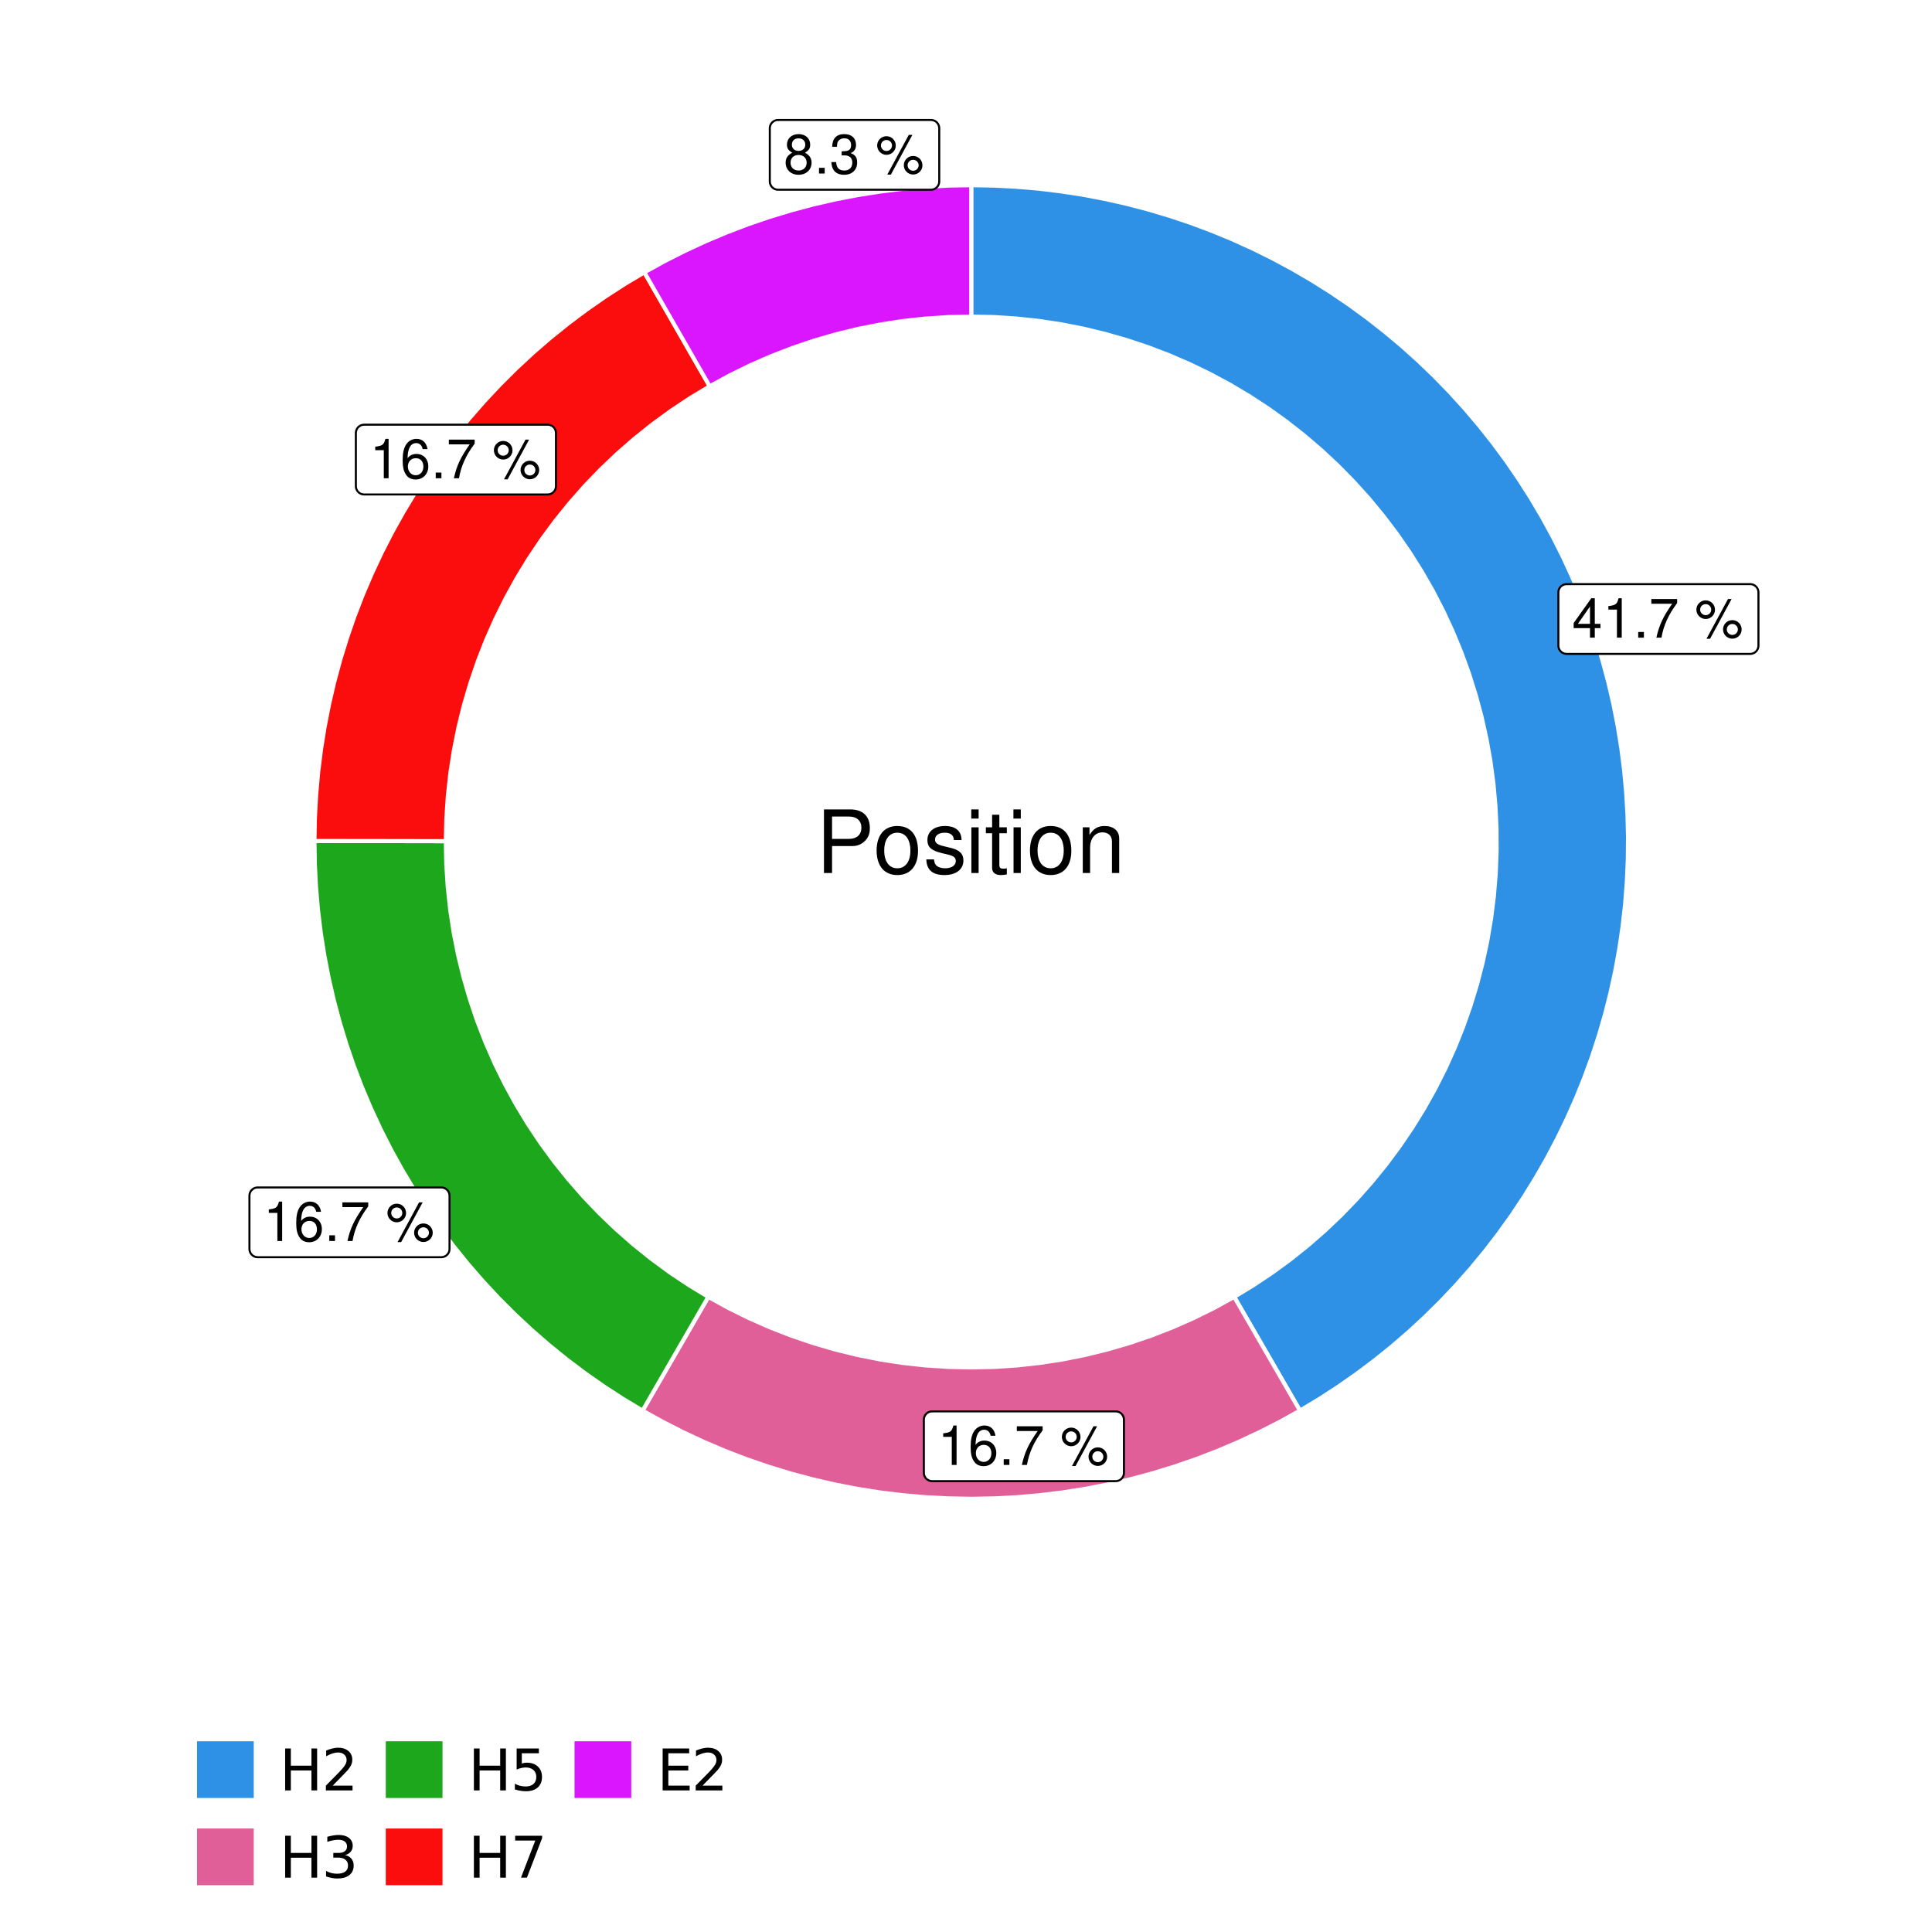 <?xml version="1.0" encoding="UTF-8"?>
<svg xmlns="http://www.w3.org/2000/svg" xmlns:xlink="http://www.w3.org/1999/xlink" width="504pt" height="504pt" viewBox="0 0 504 504" version="1.1">
<defs>
<g>
<symbol overflow="visible" id="glyph0-0">
<path style="stroke:none;" d=""/>
</symbol>
<symbol overflow="visible" id="glyph0-1">
<path style="stroke:none;" d="M 4.656 -2.484 L 4.656 0 L 5.906 0 L 5.906 -2.484 L 7.391 -2.484 L 7.391 -3.609 L 5.906 -3.609 L 5.906 -10.281 L 4.984 -10.281 L 0.391 -3.812 L 0.391 -2.484 Z M 4.656 -3.609 L 1.5 -3.609 L 4.656 -8.141 Z M 4.656 -3.609 "/>
</symbol>
<symbol overflow="visible" id="glyph0-2">
<path style="stroke:none;" d="M 3.688 -7.328 L 3.688 0 L 4.938 0 L 4.938 -10.281 L 4.109 -10.281 C 3.672 -8.703 3.391 -8.484 1.453 -8.234 L 1.453 -7.328 Z M 3.688 -7.328 "/>
</symbol>
<symbol overflow="visible" id="glyph0-3">
<path style="stroke:none;" d="M 2.719 -1.484 L 1.234 -1.484 L 1.234 0 L 2.719 0 Z M 2.719 -1.484 "/>
</symbol>
<symbol overflow="visible" id="glyph0-4">
<path style="stroke:none;" d="M 7.391 -10.078 L 0.656 -10.078 L 0.656 -8.844 L 6.094 -8.844 C 3.703 -5.422 2.719 -3.312 1.969 0 L 3.297 0 C 3.859 -3.234 5.125 -6 7.391 -9.031 Z M 7.391 -10.078 "/>
</symbol>
<symbol overflow="visible" id="glyph0-5">
<path style="stroke:none;" d=""/>
</symbol>
<symbol overflow="visible" id="glyph0-6">
<path style="stroke:none;" d="M 2.828 -9.734 C 1.5 -9.734 0.406 -8.641 0.406 -7.312 C 0.406 -5.969 1.5 -4.875 2.844 -4.875 C 4.172 -4.875 5.266 -5.969 5.266 -7.281 C 5.266 -8.656 4.188 -9.734 2.828 -9.734 Z M 2.828 -8.75 C 3.641 -8.75 4.281 -8.109 4.281 -7.297 C 4.281 -6.516 3.625 -5.875 2.844 -5.875 C 2.047 -5.875 1.391 -6.516 1.391 -7.312 C 1.391 -8.109 2.031 -8.75 2.828 -8.75 Z M 8.656 -10.078 L 3.047 0.281 L 3.984 0.281 L 9.594 -10.078 Z M 9.781 -4.578 C 8.453 -4.578 7.359 -3.5 7.359 -2.156 C 7.359 -0.812 8.453 0.266 9.797 0.266 C 11.125 0.266 12.219 -0.812 12.219 -2.141 C 12.219 -3.5 11.141 -4.578 9.781 -4.578 Z M 9.781 -3.578 C 10.594 -3.578 11.234 -2.938 11.234 -2.141 C 11.234 -1.359 10.578 -0.719 9.797 -0.719 C 8.984 -0.719 8.344 -1.359 8.344 -2.156 C 8.344 -2.938 8.984 -3.578 9.781 -3.578 Z M 9.781 -3.578 "/>
</symbol>
<symbol overflow="visible" id="glyph0-7">
<path style="stroke:none;" d="M 7.078 -7.609 C 6.844 -9.281 5.766 -10.281 4.219 -10.281 C 3.109 -10.281 2.125 -9.734 1.516 -8.812 C 0.875 -7.812 0.609 -6.562 0.609 -4.688 C 0.609 -2.953 0.859 -1.859 1.469 -0.953 C 2 -0.109 2.891 0.328 4 0.328 C 5.922 0.328 7.297 -1.109 7.297 -3.109 C 7.297 -5 6.016 -6.344 4.203 -6.344 C 3.219 -6.344 2.438 -5.969 1.891 -5.219 C 1.906 -7.766 2.703 -9.172 4.141 -9.172 C 5.016 -9.172 5.625 -8.609 5.828 -7.609 Z M 4.047 -5.234 C 5.266 -5.234 6.016 -4.375 6.016 -3.016 C 6.016 -1.719 5.156 -0.781 4.016 -0.781 C 2.844 -0.781 1.969 -1.766 1.969 -3.078 C 1.969 -4.344 2.812 -5.234 4.047 -5.234 Z M 4.047 -5.234 "/>
</symbol>
<symbol overflow="visible" id="glyph0-8">
<path style="stroke:none;" d="M 5.562 -5.422 C 6.609 -6.062 6.938 -6.562 6.938 -7.531 C 6.938 -9.156 5.703 -10.281 3.906 -10.281 C 2.141 -10.281 0.875 -9.156 0.875 -7.547 C 0.875 -6.562 1.203 -6.078 2.25 -5.422 C 1.094 -4.828 0.531 -4 0.531 -2.859 C 0.531 -0.984 1.906 0.328 3.906 0.328 C 5.906 0.328 7.297 -0.984 7.297 -2.859 C 7.297 -4 6.719 -4.828 5.562 -5.422 Z M 3.906 -9.172 C 4.984 -9.172 5.656 -8.531 5.656 -7.5 C 5.656 -6.547 4.969 -5.906 3.906 -5.906 C 2.844 -5.906 2.156 -6.547 2.156 -7.531 C 2.156 -8.531 2.844 -9.172 3.906 -9.172 Z M 3.906 -4.844 C 5.156 -4.844 6.016 -4.031 6.016 -2.828 C 6.016 -1.594 5.172 -0.781 3.875 -0.781 C 2.656 -0.781 1.812 -1.625 1.812 -2.812 C 1.812 -4.031 2.641 -4.844 3.906 -4.844 Z M 3.906 -4.844 "/>
</symbol>
<symbol overflow="visible" id="glyph0-9">
<path style="stroke:none;" d="M 3.141 -4.734 L 3.828 -4.734 C 5.188 -4.734 5.922 -4.094 5.922 -2.859 C 5.922 -1.562 5.141 -0.781 3.844 -0.781 C 2.453 -0.781 1.797 -1.484 1.703 -2.984 L 0.453 -2.984 C 0.516 -2.156 0.656 -1.625 0.891 -1.172 C 1.422 -0.172 2.406 0.328 3.781 0.328 C 5.859 0.328 7.188 -0.922 7.188 -2.875 C 7.188 -4.188 6.703 -4.891 5.484 -5.312 C 6.422 -5.703 6.891 -6.406 6.891 -7.453 C 6.891 -9.219 5.75 -10.281 3.828 -10.281 C 1.797 -10.281 0.719 -9.141 0.672 -6.969 L 1.922 -6.969 C 1.938 -7.594 1.984 -7.953 2.141 -8.266 C 2.438 -8.844 3.062 -9.188 3.844 -9.188 C 4.953 -9.188 5.609 -8.516 5.609 -7.406 C 5.609 -6.688 5.359 -6.234 4.812 -6 C 4.469 -5.859 4.016 -5.797 3.141 -5.781 Z M 3.141 -4.734 "/>
</symbol>
<symbol overflow="visible" id="glyph1-0">
<path style="stroke:none;" d=""/>
</symbol>
<symbol overflow="visible" id="glyph1-1">
<path style="stroke:none;" d="M 4.188 -7.031 L 9.406 -7.031 C 10.703 -7.031 11.719 -7.422 12.609 -8.219 C 13.609 -9.125 14.047 -10.203 14.047 -11.719 C 14.047 -14.844 12.203 -16.594 8.922 -16.594 L 2.078 -16.594 L 2.078 0 L 4.188 0 Z M 4.188 -8.906 L 4.188 -14.734 L 8.609 -14.734 C 10.625 -14.734 11.844 -13.641 11.844 -11.812 C 11.844 -10 10.625 -8.906 8.609 -8.906 Z M 4.188 -8.906 "/>
</symbol>
<symbol overflow="visible" id="glyph1-2">
<path style="stroke:none;" d="M 6.188 -12.266 C 2.828 -12.266 0.812 -9.875 0.812 -5.875 C 0.812 -1.844 2.828 0.531 6.219 0.531 C 9.578 0.531 11.609 -1.859 11.609 -5.781 C 11.609 -9.922 9.656 -12.266 6.188 -12.266 Z M 6.219 -10.516 C 8.359 -10.516 9.625 -8.766 9.625 -5.812 C 9.625 -2.984 8.312 -1.234 6.219 -1.234 C 4.094 -1.234 2.797 -2.984 2.797 -5.875 C 2.797 -8.766 4.094 -10.516 6.219 -10.516 Z M 6.219 -10.516 "/>
</symbol>
<symbol overflow="visible" id="glyph1-3">
<path style="stroke:none;" d="M 9.969 -8.609 C 9.953 -10.953 8.406 -12.266 5.641 -12.266 C 2.875 -12.266 1.062 -10.844 1.062 -8.625 C 1.062 -6.766 2.031 -5.875 4.844 -5.188 L 6.625 -4.766 C 7.938 -4.438 8.469 -3.969 8.469 -3.125 C 8.469 -1.984 7.359 -1.234 5.688 -1.234 C 4.672 -1.234 3.797 -1.531 3.328 -2.031 C 3.031 -2.375 2.891 -2.703 2.781 -3.547 L 0.781 -3.547 C 0.859 -0.797 2.406 0.531 5.531 0.531 C 8.531 0.531 10.453 -0.953 10.453 -3.25 C 10.453 -5.031 9.453 -6.016 7.078 -6.578 L 5.266 -7.016 C 3.703 -7.375 3.047 -7.875 3.047 -8.719 C 3.047 -9.828 4.031 -10.516 5.578 -10.516 C 7.109 -10.516 7.922 -9.859 7.969 -8.609 Z M 9.969 -8.609 "/>
</symbol>
<symbol overflow="visible" id="glyph1-4">
<path style="stroke:none;" d="M 3.422 -11.922 L 1.531 -11.922 L 1.531 0 L 3.422 0 Z M 3.422 -16.594 L 1.5 -16.594 L 1.5 -14.203 L 3.422 -14.203 Z M 3.422 -16.594 "/>
</symbol>
<symbol overflow="visible" id="glyph1-5">
<path style="stroke:none;" d="M 5.781 -11.922 L 3.828 -11.922 L 3.828 -15.203 L 1.938 -15.203 L 1.938 -11.922 L 0.312 -11.922 L 0.312 -10.375 L 1.938 -10.375 L 1.938 -1.359 C 1.938 -0.141 2.75 0.531 4.234 0.531 C 4.734 0.531 5.141 0.484 5.781 0.359 L 5.781 -1.234 C 5.516 -1.156 5.266 -1.141 4.875 -1.141 C 4.047 -1.141 3.828 -1.359 3.828 -2.203 L 3.828 -10.375 L 5.781 -10.375 Z M 5.781 -11.922 "/>
</symbol>
<symbol overflow="visible" id="glyph1-6">
<path style="stroke:none;" d="M 1.594 -11.922 L 1.594 0 L 3.5 0 L 3.5 -6.578 C 3.5 -9.016 4.781 -10.609 6.734 -10.609 C 8.234 -10.609 9.203 -9.703 9.203 -8.266 L 9.203 0 L 11.094 0 L 11.094 -9.016 C 11.094 -11 9.609 -12.266 7.312 -12.266 C 5.531 -12.266 4.391 -11.594 3.344 -9.922 L 3.344 -11.922 Z M 1.594 -11.922 "/>
</symbol>
<symbol overflow="visible" id="glyph2-0">
<path style="stroke:none;" d="M 0.75 2.656 L 0.75 -10.578 L 8.25 -10.578 L 8.25 2.656 Z M 1.594 1.812 L 7.406 1.812 L 7.406 -9.734 L 1.594 -9.734 Z M 1.594 1.812 "/>
</symbol>
<symbol overflow="visible" id="glyph2-1">
<path style="stroke:none;" d="M 1.469 -10.938 L 2.953 -10.938 L 2.953 -6.453 L 8.328 -6.453 L 8.328 -10.938 L 9.812 -10.938 L 9.812 0 L 8.328 0 L 8.328 -5.203 L 2.953 -5.203 L 2.953 0 L 1.469 0 Z M 1.469 -10.938 "/>
</symbol>
<symbol overflow="visible" id="glyph2-2">
<path style="stroke:none;" d="M 2.875 -1.25 L 8.047 -1.25 L 8.047 0 L 1.094 0 L 1.094 -1.25 C 1.656 -1.82 2.422 -2.598 3.391 -3.578 C 4.359 -4.555 4.969 -5.191 5.219 -5.484 C 5.695 -6.016 6.031 -6.461 6.219 -6.828 C 6.406 -7.203 6.5 -7.566 6.5 -7.922 C 6.5 -8.504 6.297 -8.977 5.891 -9.344 C 5.484 -9.707 4.953 -9.891 4.297 -9.891 C 3.828 -9.891 3.332 -9.805 2.812 -9.641 C 2.301 -9.484 1.754 -9.238 1.172 -8.906 L 1.172 -10.406 C 1.766 -10.645 2.32 -10.828 2.844 -10.953 C 3.363 -11.078 3.836 -11.141 4.266 -11.141 C 5.398 -11.141 6.301 -10.852 6.969 -10.281 C 7.645 -9.719 7.984 -8.961 7.984 -8.016 C 7.984 -7.566 7.898 -7.141 7.734 -6.734 C 7.566 -6.328 7.258 -5.852 6.812 -5.312 C 6.688 -5.164 6.297 -4.754 5.641 -4.078 C 4.992 -3.398 4.07 -2.457 2.875 -1.25 Z M 2.875 -1.25 "/>
</symbol>
<symbol overflow="visible" id="glyph2-3">
<path style="stroke:none;" d="M 6.094 -5.891 C 6.801 -5.742 7.352 -5.43 7.75 -4.953 C 8.145 -4.473 8.344 -3.879 8.344 -3.172 C 8.344 -2.098 7.969 -1.266 7.219 -0.672 C 6.477 -0.078 5.426 0.219 4.062 0.219 C 3.602 0.219 3.129 0.172 2.641 0.078 C 2.16 -0.016 1.66 -0.148 1.141 -0.328 L 1.141 -1.766 C 1.555 -1.523 2.004 -1.344 2.484 -1.219 C 2.973 -1.094 3.484 -1.031 4.016 -1.031 C 4.941 -1.031 5.648 -1.211 6.141 -1.578 C 6.629 -1.941 6.875 -2.473 6.875 -3.172 C 6.875 -3.816 6.645 -4.32 6.188 -4.688 C 5.738 -5.051 5.113 -5.234 4.312 -5.234 L 3.031 -5.234 L 3.031 -6.453 L 4.359 -6.453 C 5.086 -6.453 5.645 -6.598 6.031 -6.891 C 6.414 -7.18 6.609 -7.598 6.609 -8.141 C 6.609 -8.703 6.41 -9.133 6.016 -9.438 C 5.617 -9.738 5.051 -9.891 4.312 -9.891 C 3.906 -9.891 3.469 -9.844 3 -9.75 C 2.539 -9.664 2.031 -9.531 1.469 -9.344 L 1.469 -10.672 C 2.031 -10.828 2.555 -10.941 3.047 -11.016 C 3.535 -11.098 4 -11.141 4.438 -11.141 C 5.562 -11.141 6.453 -10.883 7.109 -10.375 C 7.766 -9.863 8.094 -9.172 8.094 -8.297 C 8.094 -7.691 7.914 -7.18 7.562 -6.766 C 7.219 -6.348 6.727 -6.055 6.094 -5.891 Z M 6.094 -5.891 "/>
</symbol>
<symbol overflow="visible" id="glyph2-4">
<path style="stroke:none;" d="M 1.625 -10.938 L 7.422 -10.938 L 7.422 -9.688 L 2.969 -9.688 L 2.969 -7.016 C 3.188 -7.086 3.398 -7.141 3.609 -7.172 C 3.828 -7.211 4.047 -7.234 4.266 -7.234 C 5.484 -7.234 6.445 -6.895 7.156 -6.219 C 7.875 -5.551 8.234 -4.648 8.234 -3.516 C 8.234 -2.336 7.863 -1.422 7.125 -0.766 C 6.395 -0.109 5.363 0.219 4.031 0.219 C 3.57 0.219 3.102 0.176 2.625 0.094 C 2.156 0.02 1.664 -0.094 1.156 -0.25 L 1.156 -1.75 C 1.594 -1.508 2.047 -1.328 2.516 -1.203 C 2.984 -1.086 3.477 -1.031 4 -1.031 C 4.852 -1.031 5.523 -1.25 6.016 -1.688 C 6.504 -2.133 6.75 -2.742 6.75 -3.516 C 6.75 -4.273 6.504 -4.875 6.016 -5.312 C 5.523 -5.758 4.852 -5.984 4 -5.984 C 3.602 -5.984 3.207 -5.938 2.812 -5.844 C 2.426 -5.758 2.031 -5.625 1.625 -5.438 Z M 1.625 -10.938 "/>
</symbol>
<symbol overflow="visible" id="glyph2-5">
<path style="stroke:none;" d="M 1.234 -10.938 L 8.266 -10.938 L 8.266 -10.312 L 4.297 0 L 2.75 0 L 6.484 -9.688 L 1.234 -9.688 Z M 1.234 -10.938 "/>
</symbol>
<symbol overflow="visible" id="glyph2-6">
<path style="stroke:none;" d="M 1.469 -10.938 L 8.391 -10.938 L 8.391 -9.688 L 2.953 -9.688 L 2.953 -6.453 L 8.156 -6.453 L 8.156 -5.203 L 2.953 -5.203 L 2.953 -1.25 L 8.516 -1.25 L 8.516 0 L 1.469 0 Z M 1.469 -10.938 "/>
</symbol>
</g>
<clipPath id="clip1">
  <path d="M 30.98 0 L 473.023 0 L 473.023 504 L 30.98 504 Z M 30.98 0 "/>
</clipPath>
<clipPath id="clip2">
  <path d="M 39.199 5.48 L 467.543 5.48 L 467.543 433.824 L 39.199 433.824 Z M 39.199 5.48 "/>
</clipPath>
</defs>
<g id="surface4">
<rect x="0" y="0" width="504" height="504" style="fill:rgb(100%,100%,100%);fill-opacity:1;stroke:none;"/>
<g clip-path="url(#clip1)" clip-rule="nonzero">
<path style="fill-rule:nonzero;fill:rgb(100%,100%,100%);fill-opacity:1;stroke-width:1.067;stroke-linecap:round;stroke-linejoin:round;stroke:rgb(100%,100%,100%);stroke-opacity:1;stroke-miterlimit:10;" d="M 30.98 504 L 473.023 504 L 473.023 0 L 30.98 0 Z M 30.98 504 "/>
</g>
<g clip-path="url(#clip2)" clip-rule="nonzero">
<path style=" stroke:none;fill-rule:nonzero;fill:rgb(100%,100%,100%);fill-opacity:1;" d="M 39.199 433.824 L 467.543 433.824 L 467.543 5.48 L 39.199 5.48 Z M 39.199 433.824 "/>
</g>
<path style="fill-rule:nonzero;fill:rgb(18.039%,56.863%,89.804%);fill-opacity:1;stroke-width:1.067;stroke-linecap:butt;stroke-linejoin:miter;stroke:rgb(100%,100%,100%);stroke-opacity:1;stroke-miterlimit:10;" d="M 321.969 338.32 L 339.117 367.988 L 344.109 364.988 L 348.996 361.82 L 353.773 358.488 L 358.434 354.996 L 362.973 351.348 L 367.383 347.547 L 371.664 343.598 L 375.809 339.508 L 379.812 335.277 L 383.668 330.91 L 387.375 326.418 L 390.926 321.801 L 394.32 317.07 L 397.547 312.223 L 400.609 307.27 L 403.504 302.215 L 406.223 297.062 L 408.766 291.824 L 411.129 286.5 L 413.309 281.102 L 415.305 275.629 L 417.113 270.094 L 418.734 264.5 L 420.164 258.852 L 421.398 253.16 L 422.441 247.43 L 423.285 241.668 L 423.938 235.883 L 424.391 230.074 L 424.645 224.258 L 424.703 218.434 L 424.562 212.609 L 424.223 206.797 L 423.688 200.996 L 422.957 195.219 L 422.027 189.469 L 420.906 183.754 L 419.59 178.082 L 418.078 172.457 L 416.379 166.887 L 414.492 161.375 L 412.418 155.934 L 410.16 150.566 L 407.723 145.277 L 405.105 140.074 L 402.312 134.961 L 399.348 129.949 L 396.215 125.039 L 392.918 120.238 L 389.461 115.555 L 385.844 110.988 L 382.074 106.551 L 378.156 102.242 L 374.094 98.066 L 369.891 94.035 L 365.555 90.148 L 361.086 86.41 L 356.496 82.824 L 351.785 79.398 L 346.965 76.137 L 342.031 73.039 L 336.996 70.109 L 331.867 67.352 L 326.645 64.773 L 321.34 62.371 L 315.953 60.152 L 310.496 58.117 L 304.977 56.27 L 299.391 54.609 L 293.758 53.141 L 288.074 51.867 L 282.352 50.781 L 276.594 49.895 L 270.812 49.203 L 265.008 48.711 L 259.191 48.414 L 253.371 48.312 L 253.371 82.582 L 259.25 82.707 L 265.117 83.086 L 270.965 83.715 L 276.781 84.594 L 282.551 85.723 L 288.27 87.098 L 293.926 88.719 L 299.504 90.578 L 305 92.676 L 310.398 95.008 L 315.691 97.57 L 320.871 100.355 L 325.926 103.359 L 330.848 106.578 L 335.629 110.008 L 340.254 113.637 L 344.723 117.461 L 349.023 121.473 L 353.145 125.668 L 357.086 130.035 L 360.832 134.566 L 364.387 139.254 L 367.73 144.09 L 370.867 149.066 L 373.789 154.168 L 376.484 159.395 L 378.957 164.73 L 381.195 170.168 L 383.203 175.699 L 384.969 181.309 L 386.492 186.988 L 387.77 192.73 L 388.801 198.52 L 389.582 204.348 L 390.113 210.207 L 390.395 216.078 L 390.422 221.961 L 390.195 227.836 L 389.719 233.699 L 388.988 239.535 L 388.012 245.336 L 386.785 251.086 L 385.316 256.781 L 383.602 262.406 L 381.648 267.953 L 379.457 273.41 L 377.035 278.77 L 374.387 284.02 L 371.512 289.152 L 368.422 294.156 L 365.121 299.023 L 361.613 303.746 L 357.906 308.309 L 354.008 312.715 L 349.922 316.945 L 345.66 320.996 L 341.227 324.863 L 336.633 328.535 L 331.887 332.004 L 326.996 335.27 Z M 321.969 338.32 "/>
<path style="fill-rule:nonzero;fill:rgb(88.235%,37.255%,60%);fill-opacity:1;stroke-width:1.067;stroke-linecap:butt;stroke-linejoin:miter;stroke:rgb(100%,100%,100%);stroke-opacity:1;stroke-miterlimit:10;" d="M 184.773 338.32 L 167.625 367.988 L 172.859 370.895 L 178.191 373.613 L 183.613 376.148 L 189.125 378.488 L 194.711 380.637 L 200.371 382.586 L 206.098 384.34 L 211.879 385.891 L 217.711 387.238 L 223.59 388.383 L 229.5 389.32 L 235.441 390.047 L 241.406 390.57 L 247.383 390.883 L 253.371 390.988 L 259.355 390.883 L 265.332 390.57 L 271.297 390.047 L 277.238 389.32 L 283.152 388.383 L 289.027 387.238 L 294.859 385.891 L 300.645 384.34 L 306.367 382.586 L 312.027 380.637 L 317.613 378.488 L 323.125 376.148 L 328.551 373.613 L 333.883 370.895 L 339.117 367.988 L 321.969 338.32 L 316.719 341.203 L 311.352 343.855 L 305.875 346.266 L 300.297 348.438 L 294.629 350.363 L 288.879 352.043 L 283.066 353.465 L 277.195 354.637 L 271.277 355.547 L 265.328 356.199 L 259.355 356.59 L 253.371 356.723 L 247.387 356.59 L 241.41 356.199 L 235.461 355.547 L 229.543 354.637 L 223.672 353.465 L 217.859 352.043 L 212.113 350.363 L 206.445 348.438 L 200.867 346.266 L 195.387 343.855 L 190.02 341.203 Z M 184.773 338.32 "/>
<path style="fill-rule:nonzero;fill:rgb(10.98%,65.49%,10.98%);fill-opacity:1;stroke-width:1.067;stroke-linecap:butt;stroke-linejoin:miter;stroke:rgb(100%,100%,100%);stroke-opacity:1;stroke-miterlimit:10;" d="M 116.301 219.438 L 109.445 219.426 L 102.594 219.414 L 95.738 219.402 L 88.887 219.395 L 82.031 219.383 L 82.129 225.367 L 82.434 231.348 L 82.945 237.312 L 83.664 243.254 L 84.594 249.168 L 85.727 255.047 L 87.066 260.883 L 88.609 266.668 L 90.352 272.395 L 92.293 278.055 L 94.434 283.648 L 96.766 289.16 L 99.289 294.59 L 102 299.926 L 104.898 305.164 L 107.977 310.301 L 111.23 315.324 L 114.66 320.23 L 118.258 325.016 L 122.023 329.672 L 125.945 334.191 L 130.023 338.574 L 134.254 342.809 L 138.629 346.895 L 143.145 350.828 L 147.793 354.598 L 152.574 358.203 L 157.477 361.641 L 162.492 364.902 L 167.625 367.988 L 184.773 338.32 L 179.656 335.215 L 174.68 331.887 L 169.855 328.344 L 165.191 324.594 L 160.691 320.641 L 156.371 316.5 L 152.234 312.172 L 148.293 307.668 L 144.547 302.996 L 141.012 298.164 L 137.691 293.184 L 134.594 288.062 L 131.719 282.812 L 129.078 277.438 L 126.672 271.957 L 124.508 266.375 L 122.59 260.703 L 120.926 254.953 L 119.508 249.137 L 118.348 243.266 L 117.445 237.348 L 116.805 231.395 L 116.422 225.422 Z M 116.301 219.438 "/>
<path style="fill-rule:nonzero;fill:rgb(98.431%,5.098%,5.098%);fill-opacity:1;stroke-width:1.067;stroke-linecap:butt;stroke-linejoin:miter;stroke:rgb(100%,100%,100%);stroke-opacity:1;stroke-miterlimit:10;" d="M 185.145 100.766 L 181.734 94.82 L 178.324 88.879 L 174.91 82.934 L 171.5 76.988 L 168.09 71.047 L 162.949 74.113 L 157.922 77.363 L 153.008 80.785 L 148.219 84.375 L 143.559 88.129 L 139.031 92.047 L 134.641 96.121 L 130.398 100.344 L 126.305 104.711 L 122.367 109.219 L 118.59 113.863 L 114.977 118.637 L 111.531 123.535 L 108.262 128.547 L 105.168 133.672 L 102.254 138.902 L 99.523 144.23 L 96.984 149.652 L 94.633 155.156 L 92.477 160.742 L 90.52 166.398 L 88.758 172.121 L 87.195 177.898 L 85.84 183.73 L 84.688 189.605 L 83.742 195.516 L 83 201.457 L 82.469 207.418 L 82.145 213.398 L 82.031 219.383 L 88.887 219.395 L 95.738 219.402 L 102.594 219.414 L 109.445 219.426 L 116.301 219.438 L 116.441 213.453 L 116.84 207.48 L 117.504 201.527 L 118.426 195.613 L 119.602 189.746 L 121.035 183.934 L 122.723 178.188 L 124.656 172.523 L 126.836 166.949 L 129.258 161.473 L 131.918 156.109 L 134.809 150.867 L 137.922 145.758 L 141.262 140.785 L 144.812 135.969 L 148.566 131.309 L 152.523 126.816 L 156.676 122.5 L 161.008 118.371 L 165.52 114.434 L 170.199 110.699 L 175.035 107.172 L 180.02 103.859 Z M 185.145 100.766 "/>
<path style="fill-rule:nonzero;fill:rgb(85.49%,8.627%,100%);fill-opacity:1;stroke-width:1.067;stroke-linecap:butt;stroke-linejoin:miter;stroke:rgb(100%,100%,100%);stroke-opacity:1;stroke-miterlimit:10;" d="M 253.371 82.582 L 253.371 48.312 L 247.422 48.418 L 241.477 48.727 L 235.551 49.242 L 229.645 49.965 L 223.766 50.891 L 217.922 52.02 L 212.121 53.352 L 206.371 54.887 L 200.68 56.617 L 195.051 58.543 L 189.492 60.668 L 184.008 62.98 L 178.609 65.484 L 173.301 68.172 L 168.09 71.047 L 171.5 76.988 L 174.91 82.934 L 178.324 88.879 L 181.734 94.82 L 185.145 100.766 L 190.371 97.918 L 195.711 95.297 L 201.164 92.914 L 206.715 90.766 L 212.352 88.863 L 218.066 87.207 L 223.848 85.797 L 229.688 84.645 L 235.566 83.742 L 241.484 83.098 L 247.422 82.711 Z M 253.371 82.582 "/>
<path style="fill-rule:nonzero;fill:rgb(100%,100%,100%);fill-opacity:1;stroke-width:0.533;stroke-linecap:round;stroke-linejoin:round;stroke:rgb(0%,0%,0%);stroke-opacity:1;stroke-miterlimit:10;" d="M 408.688 170.582 L 456.566 170.582 L 456.48 170.578 L 456.824 170.566 L 457.168 170.496 L 457.492 170.371 L 457.793 170.199 L 458.062 169.98 L 458.293 169.719 L 458.477 169.426 L 458.613 169.105 L 458.699 168.766 L 458.727 168.422 L 458.727 154.539 L 458.699 154.195 L 458.613 153.855 L 458.477 153.535 L 458.293 153.242 L 458.062 152.984 L 457.793 152.762 L 457.492 152.59 L 457.168 152.465 L 456.824 152.398 L 456.566 152.379 L 408.688 152.379 L 408.945 152.398 L 408.598 152.383 L 408.254 152.426 L 407.918 152.52 L 407.605 152.672 L 407.32 152.867 L 407.07 153.109 L 406.859 153.387 L 406.699 153.695 L 406.59 154.023 L 406.531 154.367 L 406.527 154.539 L 406.527 168.422 L 406.531 168.246 L 406.531 168.594 L 406.59 168.938 L 406.699 169.266 L 406.859 169.574 L 407.07 169.852 L 407.32 170.094 L 407.605 170.293 L 407.918 170.441 L 408.254 170.539 L 408.598 170.578 Z M 408.688 170.582 "/>
<g style="fill:rgb(0%,0%,0%);fill-opacity:1;">
  <use xlink:href="#glyph0-1" x="410.125" y="166.351"/>
  <use xlink:href="#glyph0-2" x="418.125" y="166.351"/>
  <use xlink:href="#glyph0-3" x="426.125" y="166.351"/>
  <use xlink:href="#glyph0-4" x="430.125" y="166.351"/>
  <use xlink:href="#glyph0-5" x="438.125" y="166.351"/>
  <use xlink:href="#glyph0-6" x="442.125" y="166.351"/>
</g>
<path style="fill-rule:nonzero;fill:rgb(100%,100%,100%);fill-opacity:1;stroke-width:0.533;stroke-linecap:round;stroke-linejoin:round;stroke:rgb(0%,0%,0%);stroke-opacity:1;stroke-miterlimit:10;" d="M 243.164 386.383 L 291.043 386.383 L 290.957 386.383 L 291.305 386.367 L 291.645 386.297 L 291.969 386.176 L 292.27 386 L 292.539 385.781 L 292.77 385.52 L 292.953 385.227 L 293.09 384.906 L 293.176 384.57 L 293.203 384.223 L 293.203 370.344 L 293.176 369.996 L 293.09 369.66 L 292.953 369.34 L 292.77 369.047 L 292.539 368.785 L 292.27 368.566 L 291.969 368.391 L 291.645 368.27 L 291.305 368.199 L 291.043 368.184 L 243.164 368.184 L 243.422 368.199 L 243.074 368.184 L 242.73 368.227 L 242.395 368.324 L 242.082 368.473 L 241.797 368.672 L 241.547 368.91 L 241.336 369.188 L 241.176 369.496 L 241.066 369.828 L 241.008 370.168 L 241.004 370.344 L 241.004 384.223 L 241.008 384.051 L 241.008 384.398 L 241.066 384.738 L 241.176 385.07 L 241.336 385.379 L 241.547 385.656 L 241.797 385.895 L 242.082 386.094 L 242.395 386.242 L 242.73 386.34 L 243.074 386.383 Z M 243.164 386.383 "/>
<g style="fill:rgb(0%,0%,0%);fill-opacity:1;">
  <use xlink:href="#glyph0-2" x="244.602" y="382.151"/>
  <use xlink:href="#glyph0-7" x="252.602" y="382.151"/>
  <use xlink:href="#glyph0-3" x="260.602" y="382.151"/>
  <use xlink:href="#glyph0-4" x="264.602" y="382.151"/>
  <use xlink:href="#glyph0-5" x="272.602" y="382.151"/>
  <use xlink:href="#glyph0-6" x="276.602" y="382.151"/>
</g>
<path style="fill-rule:nonzero;fill:rgb(100%,100%,100%);fill-opacity:1;stroke-width:0.533;stroke-linecap:round;stroke-linejoin:round;stroke:rgb(0%,0%,0%);stroke-opacity:1;stroke-miterlimit:10;" d="M 67.23 327.969 L 115.109 327.969 L 115.023 327.965 L 115.371 327.953 L 115.711 327.883 L 116.035 327.758 L 116.336 327.586 L 116.605 327.367 L 116.836 327.105 L 117.023 326.812 L 117.16 326.492 L 117.242 326.152 L 117.27 325.809 L 117.27 311.926 L 117.242 311.582 L 117.16 311.242 L 117.023 310.926 L 116.836 310.629 L 116.605 310.371 L 116.336 310.148 L 116.035 309.977 L 115.711 309.852 L 115.371 309.785 L 115.109 309.77 L 67.23 309.77 L 67.488 309.785 L 67.145 309.77 L 66.797 309.812 L 66.465 309.906 L 66.148 310.059 L 65.863 310.254 L 65.613 310.496 L 65.402 310.773 L 65.242 311.082 L 65.133 311.41 L 65.078 311.754 L 65.07 311.926 L 65.07 325.809 L 65.078 325.633 L 65.078 325.98 L 65.133 326.324 L 65.242 326.652 L 65.402 326.961 L 65.613 327.238 L 65.863 327.48 L 66.148 327.68 L 66.465 327.828 L 66.797 327.926 L 67.145 327.965 Z M 67.23 327.969 "/>
<g style="fill:rgb(0%,0%,0%);fill-opacity:1;">
  <use xlink:href="#glyph0-2" x="68.668" y="323.737"/>
  <use xlink:href="#glyph0-7" x="76.668" y="323.737"/>
  <use xlink:href="#glyph0-3" x="84.668" y="323.737"/>
  <use xlink:href="#glyph0-4" x="88.668" y="323.737"/>
  <use xlink:href="#glyph0-5" x="96.668" y="323.737"/>
  <use xlink:href="#glyph0-6" x="100.668" y="323.737"/>
</g>
<path style="fill-rule:nonzero;fill:rgb(100%,100%,100%);fill-opacity:1;stroke-width:0.533;stroke-linecap:round;stroke-linejoin:round;stroke:rgb(0%,0%,0%);stroke-opacity:1;stroke-miterlimit:10;" d="M 94.992 128.992 L 142.875 128.992 L 142.785 128.988 L 143.133 128.977 L 143.473 128.906 L 143.801 128.781 L 144.102 128.609 L 144.371 128.387 L 144.602 128.129 L 144.785 127.836 L 144.922 127.516 L 145.004 127.176 L 145.035 126.832 L 145.035 112.949 L 145.004 112.605 L 144.922 112.266 L 144.785 111.945 L 144.602 111.652 L 144.371 111.395 L 144.102 111.172 L 143.801 111 L 143.473 110.875 L 143.133 110.805 L 142.875 110.789 L 94.992 110.789 L 95.254 110.805 L 94.906 110.793 L 94.562 110.836 L 94.227 110.93 L 93.914 111.078 L 93.629 111.277 L 93.375 111.52 L 93.168 111.797 L 93.008 112.105 L 92.895 112.434 L 92.84 112.777 L 92.832 112.949 L 92.832 126.832 L 92.84 126.656 L 92.84 127.004 L 92.895 127.348 L 93.008 127.676 L 93.168 127.984 L 93.375 128.262 L 93.629 128.504 L 93.914 128.699 L 94.227 128.852 L 94.562 128.945 L 94.906 128.988 Z M 94.992 128.992 "/>
<g style="fill:rgb(0%,0%,0%);fill-opacity:1;">
  <use xlink:href="#glyph0-2" x="96.434" y="124.761"/>
  <use xlink:href="#glyph0-7" x="104.434" y="124.761"/>
  <use xlink:href="#glyph0-3" x="112.434" y="124.761"/>
  <use xlink:href="#glyph0-4" x="116.434" y="124.761"/>
  <use xlink:href="#glyph0-5" x="124.434" y="124.761"/>
  <use xlink:href="#glyph0-6" x="128.434" y="124.761"/>
</g>
<path style="fill-rule:nonzero;fill:rgb(100%,100%,100%);fill-opacity:1;stroke-width:0.533;stroke-linecap:round;stroke-linejoin:round;stroke:rgb(0%,0%,0%);stroke-opacity:1;stroke-miterlimit:10;" d="M 202.98 49.492 L 242.859 49.492 L 242.773 49.492 L 243.117 49.477 L 243.461 49.41 L 243.785 49.285 L 244.086 49.113 L 244.355 48.891 L 244.586 48.633 L 244.77 48.336 L 244.906 48.02 L 244.992 47.68 L 245.02 47.332 L 245.02 33.453 L 244.992 33.109 L 244.906 32.77 L 244.77 32.449 L 244.586 32.156 L 244.355 31.895 L 244.086 31.676 L 243.785 31.504 L 243.461 31.379 L 243.117 31.309 L 242.859 31.293 L 202.98 31.293 L 203.238 31.309 L 202.891 31.297 L 202.547 31.336 L 202.211 31.434 L 201.898 31.582 L 201.613 31.781 L 201.363 32.023 L 201.152 32.301 L 200.992 32.605 L 200.883 32.938 L 200.824 33.281 L 200.82 33.453 L 200.82 47.332 L 200.824 47.16 L 200.824 47.508 L 200.883 47.852 L 200.992 48.18 L 201.152 48.488 L 201.363 48.766 L 201.613 49.008 L 201.898 49.203 L 202.211 49.355 L 202.547 49.449 L 202.891 49.492 Z M 202.98 49.492 "/>
<g style="fill:rgb(0%,0%,0%);fill-opacity:1;">
  <use xlink:href="#glyph0-8" x="204.418" y="45.265"/>
  <use xlink:href="#glyph0-3" x="212.418" y="45.265"/>
  <use xlink:href="#glyph0-9" x="216.418" y="45.265"/>
  <use xlink:href="#glyph0-5" x="224.418" y="45.265"/>
  <use xlink:href="#glyph0-6" x="228.418" y="45.265"/>
</g>
<g style="fill:rgb(0%,0%,0%);fill-opacity:1;">
  <use xlink:href="#glyph1-1" x="212.871" y="227.746"/>
  <use xlink:href="#glyph1-2" x="227.871" y="227.746"/>
  <use xlink:href="#glyph1-3" x="240.871" y="227.746"/>
  <use xlink:href="#glyph1-4" x="251.871" y="227.746"/>
  <use xlink:href="#glyph1-5" x="256.871" y="227.746"/>
  <use xlink:href="#glyph1-4" x="262.871" y="227.746"/>
  <use xlink:href="#glyph1-2" x="267.871" y="227.746"/>
  <use xlink:href="#glyph1-6" x="280.871" y="227.746"/>
</g>
<path style=" stroke:none;fill-rule:nonzero;fill:rgb(100%,100%,100%);fill-opacity:1;" d="M 39.199 498.52 L 195.875 498.52 L 195.875 447.52 L 39.199 447.52 Z M 39.199 498.52 "/>
<path style=" stroke:none;fill-rule:nonzero;fill:rgb(100%,100%,100%);fill-opacity:1;" d="M 50.156 470.281 L 67.438 470.281 L 67.438 453 L 50.156 453 Z M 50.156 470.281 "/>
<path style="fill-rule:nonzero;fill:rgb(18.039%,56.863%,89.804%);fill-opacity:1;stroke-width:1.067;stroke-linecap:butt;stroke-linejoin:miter;stroke:rgb(100%,100%,100%);stroke-opacity:1;stroke-miterlimit:10;" d="M 50.867 469.574 L 66.73 469.574 L 66.73 453.711 L 50.867 453.711 Z M 50.867 469.574 "/>
<path style=" stroke:none;fill-rule:nonzero;fill:rgb(100%,100%,100%);fill-opacity:1;" d="M 50.156 493.043 L 67.438 493.043 L 67.438 475.762 L 50.156 475.762 Z M 50.156 493.043 "/>
<path style="fill-rule:nonzero;fill:rgb(88.235%,37.255%,60%);fill-opacity:1;stroke-width:1.067;stroke-linecap:butt;stroke-linejoin:miter;stroke:rgb(100%,100%,100%);stroke-opacity:1;stroke-miterlimit:10;" d="M 50.867 492.332 L 66.73 492.332 L 66.73 476.469 L 50.867 476.469 Z M 50.867 492.332 "/>
<path style=" stroke:none;fill-rule:nonzero;fill:rgb(100%,100%,100%);fill-opacity:1;" d="M 99.395 470.281 L 116.676 470.281 L 116.676 453 L 99.395 453 Z M 99.395 470.281 "/>
<path style="fill-rule:nonzero;fill:rgb(10.98%,65.49%,10.98%);fill-opacity:1;stroke-width:1.067;stroke-linecap:butt;stroke-linejoin:miter;stroke:rgb(100%,100%,100%);stroke-opacity:1;stroke-miterlimit:10;" d="M 100.105 469.574 L 115.969 469.574 L 115.969 453.711 L 100.105 453.711 Z M 100.105 469.574 "/>
<path style=" stroke:none;fill-rule:nonzero;fill:rgb(100%,100%,100%);fill-opacity:1;" d="M 99.395 493.043 L 116.676 493.043 L 116.676 475.762 L 99.395 475.762 Z M 99.395 493.043 "/>
<path style="fill-rule:nonzero;fill:rgb(98.431%,5.098%,5.098%);fill-opacity:1;stroke-width:1.067;stroke-linecap:butt;stroke-linejoin:miter;stroke:rgb(100%,100%,100%);stroke-opacity:1;stroke-miterlimit:10;" d="M 100.105 492.332 L 115.969 492.332 L 115.969 476.469 L 100.105 476.469 Z M 100.105 492.332 "/>
<path style=" stroke:none;fill-rule:nonzero;fill:rgb(100%,100%,100%);fill-opacity:1;" d="M 148.633 470.281 L 165.914 470.281 L 165.914 453 L 148.633 453 Z M 148.633 470.281 "/>
<path style="fill-rule:nonzero;fill:rgb(85.49%,8.627%,100%);fill-opacity:1;stroke-width:1.067;stroke-linecap:butt;stroke-linejoin:miter;stroke:rgb(100%,100%,100%);stroke-opacity:1;stroke-miterlimit:10;" d="M 149.344 469.574 L 165.207 469.574 L 165.207 453.711 L 149.344 453.711 Z M 149.344 469.574 "/>
<g style="fill:rgb(0%,0%,0%);fill-opacity:1;">
  <use xlink:href="#glyph2-1" x="72.918" y="467.064"/>
  <use xlink:href="#glyph2-2" x="83.918" y="467.064"/>
</g>
<g style="fill:rgb(0%,0%,0%);fill-opacity:1;">
  <use xlink:href="#glyph2-1" x="72.918" y="489.826"/>
  <use xlink:href="#glyph2-3" x="83.918" y="489.826"/>
</g>
<g style="fill:rgb(0%,0%,0%);fill-opacity:1;">
  <use xlink:href="#glyph2-1" x="122.156" y="467.064"/>
  <use xlink:href="#glyph2-4" x="133.156" y="467.064"/>
</g>
<g style="fill:rgb(0%,0%,0%);fill-opacity:1;">
  <use xlink:href="#glyph2-1" x="122.156" y="489.826"/>
  <use xlink:href="#glyph2-5" x="133.156" y="489.826"/>
</g>
<g style="fill:rgb(0%,0%,0%);fill-opacity:1;">
  <use xlink:href="#glyph2-6" x="171.395" y="467.064"/>
  <use xlink:href="#glyph2-2" x="180.395" y="467.064"/>
</g>
</g>
</svg>
